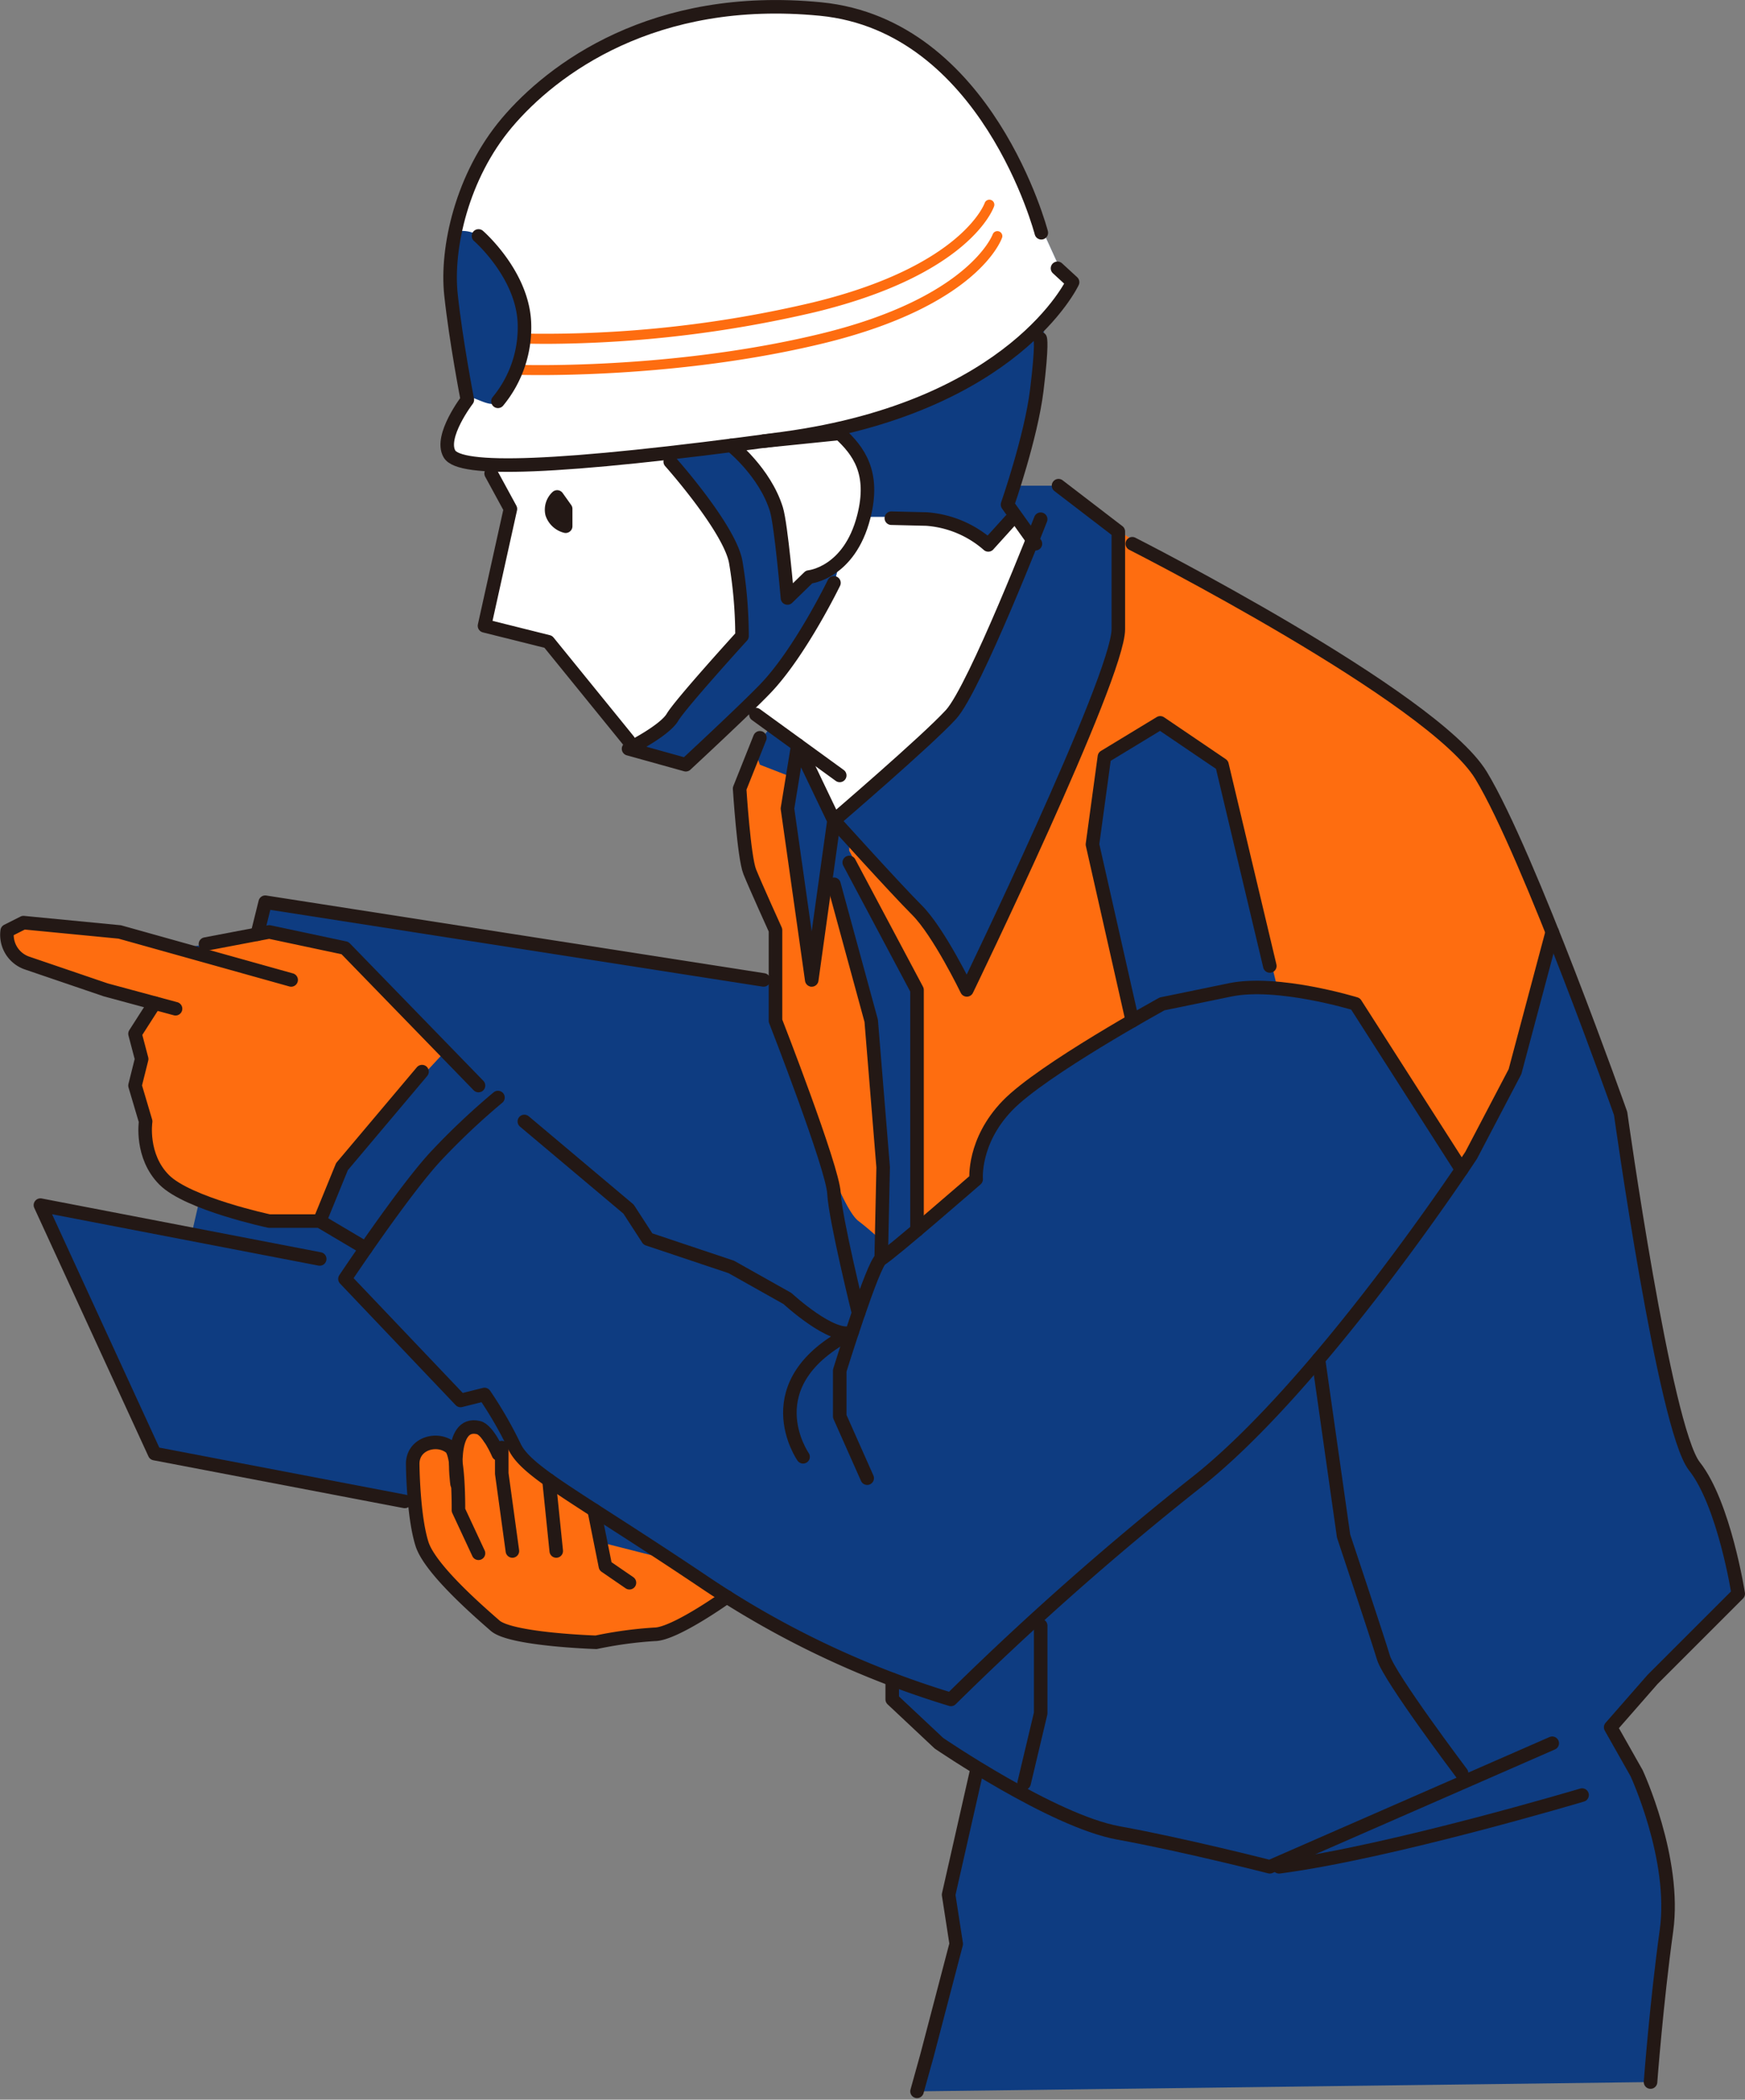 <svg xmlns="http://www.w3.org/2000/svg" width="257.763" height="310.196" viewBox="0 0 257.763 310.196">
  <rect x="0" y="0" width="257.763" height="310.196" fill="#808080" stroke="none"/>
  <g id="消防団員_2" transform="translate(1.025 0.714)">
    <path id="パス_186" data-name="パス 186" d="M239.579,256.008l6.183-7.067,12.66-12.661s-2.061-13.249-6.477-18.843-10.894-52.114-10.894-52.114-13.544-38.276-20.61-49.939-51.525-34.228-51.525-34.228l-10.894-8.579-2.985,0H151.4l-.92,2.8s3.467-9.941,4.32-16.871a66.014,66.014,0,0,0,.707-9.839,26.137,26.137,0,0,0,4.584-6.152l-2.228-2.05-2.39-5.251S147.523,4.567,122.861,2.16,83.2,11.066,76.536,18.96s-8.994,18.544-8.262,25.4,2.417,15.527,2.417,15.527-4.148,5.405-2.645,7.995c.507.875,2.413,1.426,6.024,1.6l2.985,6.535L73.226,93.286l9.421,2.356,11.86,14.607v1.2l8.456,2.356s5.076-4.4,7.95-7.411h2.408L115.4,107.9l-1.489,1.923-2.994,7.508s.638,10.157,1.5,12.292,3.8,8.613,3.8,8.613V143.5l-1.767,2.1L40.839,134.114l-1.174,4.729-2.054.39-5.6,1.064-3.985.64-8.676-2.429L5.131,137.136,2.725,138.35a4.4,4.4,0,0,0,2.942,4.759l11.618,3.961,10.305,2.786-3.091-.836-2.9,4.527.982,3.729L21.6,161.2l1.571,5.3s-.785,5.1,2.748,8.637,4.816,3.134,4.816,3.134l-1.124,4.888-21.981-4.3L24.5,215.573l36.951,7.067L64,228.921c1.178,3.729,8.44,10.011,10.8,12.072s14.918,2.453,14.918,2.453a59.74,59.74,0,0,1,8.637-1.178c2.944,0,9.377-4.641,9.377-4.641l1.48-1.185c18.843,12.66,20.527,11.009,20.527,11.009l3.721,1.494v2.941l6.9,6.477,5.5,4.418-4.069,17.959L142.908,288l-4.318,16.488-1.472,5.3,108.35-1.374s.884-11.777,2.356-22.377-4.417-23.26-4.417-23.26Z" transform="translate(-2.337 -1.537)" fill="#0e3c81"/>
    <path id="パス_187" data-name="パス 187" d="M168.578,68.588l4.177,6.99-3.83,17.273,9.422,2.355,11.859,14.607s4.774-1.619,6.406-3.859S206.766,94.4,206.766,94.4l-1.74-13.034-9.013-12.78-.925-1.015,11.177-1.544s4.763,5.016,5.078,7.541,2.052,15.163,2.052,15.163l3.372-3.957,4.287-1.5s-1.346,5.944-1.977,6.8-6.944,10.011-6.944,10.011l-4.419,5.05,9.053,6.7-.508,1.533,3.449,7.392s12.626-9.784,15.624-12.625,5.874-8.68,9.013-16.255,4.718-11.837,4.718-11.837l-2.776-3.1-3.132,3.946s-5.3-4.107-8.454-4.134-9.943,0-9.943,0l.393-6.418-4.1-6.235s11.82-2.924,20.15-8.249,12.274-10.7,12.274-10.7L255.8,42.08l-2.541-2.739-2.077-4.562S240.7,3.4,219.392,1.4,182.337,8.1,177.728,12.81c-2.935,3-11.671,10.012-13.42,20.861-.358,2.217,2.32-1.554,6.785,4.969,2.21,4.326,3.846,3.472,3.951,11.153.033,2.416-1.741,5.787-4.478,9.883-.928,1.389-4.53-1.5-4.176-.223,0,0-3.3,4.728-3.321,6.109s1.278,2.463,2.839,3.027a3.558,3.558,0,0,0,2.669,0" transform="translate(-98.037 -1.102)" fill="#fff"/>
    <path id="パス_188" data-name="パス 188" d="M350.185,194.038l38.384,22.69,12.937,10.226,12.658,26.236-4.5,16.887-2.08,5.809L400.77,288.3l-15.2-23.762-5.936-2.082-6.042-.852-8.207-34.089-9.048-4.84-7.786,4.84-2.1,13.046,5.684,25.753L338.6,274.834l-7.582,6.351-1.949,6.3v2.525l-8.735,7.215V260.28l-10.011-19.087v-1.977l9.63,9.581,7.566,12.6,14.3-30.09,8.252-21.253Z" transform="translate(-185.9 -116.224)" fill="#fe6d10"/>
    <path id="パス_189" data-name="パス 189" d="M284.074,336.664s2.463,6.528,4.178,7.788a39.876,39.876,0,0,1,3.631,3.154l-.76-21.042L289.2,311.5l-5.127-18.649-2.889,17.087-3.435-26.093v-5.233l-4.072-1.58-.586-1.637-2.061,5.167,1.5,12.292,3.8,8.613.167,13.392,4.687,13.97Z" transform="translate(-162.456 -164.769)" fill="#fe6d10"/>
    <path id="パス_190" data-name="パス 190" d="M67.43,355.982,60.467,363.5l-8.138,9.317-3.645,8.572a31.243,31.243,0,0,1-14.431-1.864,27.875,27.875,0,0,1-10.044-6.735l-.976-6.119-1.571-5.3.6-5.391-.6-2.265,2.9-4.527L4.073,342.881l-1.288-4.36L3.863,337.3l14.519,1.372,11.152,3.363L37.67,339.4l8.7.62,7.154,1.174Z" transform="translate(-2.397 -201.708)" fill="#fe6d10"/>
    <path id="パス_191" data-name="パス 191" d="M197.374,548.22l-9.318,5.539-7.23.86h-7.18l-6.712-.465-3.971-1.385-9.339-8.22-2.525-6.944-.654-8.417,1.374-2.921h1.8l3.174,1.352,1.035-3.27h2.33l.883,1.344,2.048,1.926,1.781-1.162,12.533,10.048.792,3.952,10.962,2.784Z" transform="translate(-90.504 -313.315)" fill="#fe6d10"/>
    <path id="パス_192" data-name="パス 192" d="M190.851,105.227c-2.2,0-3.471-.046-3.523-.048a.736.736,0,0,1-.706-.764.724.724,0,0,1,.763-.706c.224.008,22.655.815,44.929-4.593,21.865-5.308,25.355-14.591,25.388-14.684a.736.736,0,0,1,1.392.475c-.139.411-3.661,10.111-26.433,15.639-17.24,4.185-34.567,4.681-41.81,4.681" transform="translate(-112.089 -50.529)" fill="#fe6d10"/>
    <path id="パス_193" data-name="パス 193" d="M193.426,93.773c-1.983,0-3.108-.045-3.154-.047a.735.735,0,0,1-.7-.767.726.726,0,0,1,.766-.7,171.856,171.856,0,0,0,42.547-4.6c21.992-5.338,25.355-14.588,25.387-14.68a.735.735,0,1,1,1.393.471c-.139.411-3.661,10.111-26.433,15.639a176.526,176.526,0,0,1-39.8,4.687" transform="translate(-113.848 -43.69)" fill="#fe6d10"/>
    <path id="パス_194" data-name="パス 194" d="M201.35,183.813a2.877,2.877,0,0,0,2.016,1.873v-2.557l-1.257-1.765a2.575,2.575,0,0,0-.759,2.449" transform="translate(-120.834 -108.661)" fill="#231815"/>
    <path id="パス_195" data-name="パス 195" d="M201.35,183.813a2.877,2.877,0,0,0,2.016,1.873v-2.557l-1.257-1.765A2.575,2.575,0,0,0,201.35,183.813Z" transform="translate(-120.834 -108.661)" fill="none" stroke="#231815" stroke-linecap="round" stroke-linejoin="round" stroke-width="2"/>
    <path id="パス_196" data-name="パス 196" d="M253.221,40.458l2.228,2.05s-8.609,18.469-42.7,23.094S164.9,70.466,163.4,67.875s2.645-7.995,2.645-7.995-1.685-8.671-2.417-15.527,1.6-17.507,8.262-25.4,21.662-19.206,46.325-16.8S250.83,35.207,250.83,35.207" transform="translate(-98.037 -1.533)" fill="none" stroke="#231815" stroke-linecap="round" stroke-linejoin="round" stroke-width="2"/>
    <path id="パス_197" data-name="パス 197" d="M267.1,159.859s4.966,3.932,6.668,9.429c.7,2.25,1.636,13.115,1.636,13.115l3.19-3.1s5.937-.542,8.078-8.879c1.681-6.545-.767-9.762-3.546-12.338l-11.213,1.144" transform="translate(-160.11 -94.773)" fill="none" stroke="#231815" stroke-linecap="round" stroke-linejoin="round" stroke-width="2"/>
    <path id="パス_198" data-name="パス 198" d="M235.647,168.43s8.692,9.743,9.665,14.753a66.209,66.209,0,0,1,.941,11.015s-9.062,9.96-10.267,11.993-6.493,4.661-6.493,4.661l8.456,2.356s8.929-8.278,11.8-11.292c5.15-5.4,10.084-15.574,10.084-15.574" transform="translate(-137.671 -100.944)" fill="none" stroke="#231815" stroke-linecap="round" stroke-linejoin="round" stroke-width="2"/>
    <path id="パス_199" data-name="パス 199" d="M177.709,172.765,180.557,178l-3.829,17.273,9.421,2.355,11.859,14.607" transform="translate(-106.186 -103.531)" fill="none" stroke="#231815" stroke-linecap="round" stroke-linejoin="round" stroke-width="2"/>
    <line id="線_37" data-name="線 37" x1="12.381" y1="8.992" transform="translate(110.636 104.853)" fill="none" stroke="#231815" stroke-linecap="round" stroke-linejoin="round" stroke-width="2"/>
    <path id="パス_200" data-name="パス 200" d="M372.409,153.658l-4.123-5.78s3.467-9.941,4.32-16.871.511-7.663.511-7.663" transform="translate(-220.486 -74.042)" fill="none" stroke="#231815" stroke-linecap="round" stroke-linejoin="round" stroke-width="2"/>
    <path id="パス_201" data-name="パス 201" d="M343.347,189.453l-3.292,3.639a15.517,15.517,0,0,0-9.141-3.823l-5.178-.124" transform="translate(-195.097 -113.304)" fill="none" stroke="#231815" stroke-linecap="round" stroke-linejoin="round" stroke-width="2"/>
    <path id="パス_202" data-name="パス 202" d="M335.26,182.189s-9.715,24.99-13.255,28.862-17.279,15.65-17.279,15.65,9.029,10.011,12.267,13.25,7.361,11.777,7.361,11.777,22.377-46.225,22.377-53.291V184.013l-8.833-6.776" transform="translate(-182.562 -106.199)" fill="none" stroke="#231815" stroke-linecap="round" stroke-linejoin="round" stroke-width="2"/>
    <path id="パス_203" data-name="パス 203" d="M289.223,272.226l-1.532,9.387,3.586,25.321,3.285-23.554Z" transform="translate(-172.396 -162.877)" fill="none" stroke="#231815" stroke-linecap="round" stroke-linejoin="round" stroke-width="2"/>
    <path id="パス_204" data-name="パス 204" d="M413.985,198.506s44.459,22.565,51.525,34.228,20.61,49.94,20.61,49.94,6.477,46.52,10.894,52.114,6.477,18.844,6.477,18.844l-12.66,12.661-6.183,7.066,3.828,6.772s5.888,12.66,4.416,23.26-2.355,22.376-2.355,22.376" transform="translate(-247.754 -118.89)" fill="none" stroke="#231815" stroke-linecap="round" stroke-linejoin="round" stroke-width="2"/>
    <path id="パス_205" data-name="パス 205" d="M191.328,410.115l15.393,12.955,2.862,4.416,12.306,4.122,8.3,4.665s6.655,6.157,9.547,4.979C224.89,448.77,232.5,459.66,232.5,459.66" transform="translate(-114.898 -245.153)" fill="none" stroke="#231815" stroke-linecap="round" stroke-linejoin="round" stroke-width="2"/>
    <path id="パス_206" data-name="パス 206" d="M398.693,387.951l-15.664-24.487s-11.483-3.533-18.549-2.061-10.01,2.061-10.01,2.061-17.724,9.716-22.847,15.016-4.633,10.894-4.633,10.894-12.857,11.188-14.035,11.777-6.116,16.488-6.116,16.488v6.772l4.055,9.127" transform="translate(-183.822 -215.873)" fill="none" stroke="#231815" stroke-linecap="round" stroke-linejoin="round" stroke-width="2"/>
    <path id="パス_207" data-name="パス 207" d="M425.589,300.03,418.522,270.3,409.4,264.11l-8.244,5.006-1.766,12.955,5.888,26.056" transform="translate(-239.042 -158.034)" fill="none" stroke="#231815" stroke-linecap="round" stroke-linejoin="round" stroke-width="2"/>
    <path id="パス_208" data-name="パス 208" d="M310.322,315.254l10.011,18.826v35.474" transform="translate(-185.9 -188.552)" fill="none" stroke="#231815" stroke-linecap="round" stroke-linejoin="round" stroke-width="2"/>
    <path id="パス_209" data-name="パス 209" d="M304.727,323.242l5.5,20.167,1.766,21.642-.294,13.544" transform="translate(-182.562 -193.318)" fill="none" stroke="#231815" stroke-linecap="round" stroke-linejoin="round" stroke-width="2"/>
    <path id="パス_210" data-name="パス 210" d="M273.165,269.585l-2.994,7.508s.638,10.157,1.5,12.292,3.8,8.612,3.8,8.612v13.4s8.442,21.642,8.637,25.469,3.631,17.706,3.631,17.706" transform="translate(-161.943 -161.302)" fill="none" stroke="#231815" stroke-linecap="round" stroke-linejoin="round" stroke-width="2"/>
    <path id="パス_211" data-name="パス 211" d="M303.96,340.707l-5.5,20.632-6.478,12.366S269.6,407.86,251.053,422.287a444.522,444.522,0,0,0-35.914,31.8,135.854,135.854,0,0,1-36.515-17.371c-18.844-12.66-26.2-16.194-27.971-20.021a59.486,59.486,0,0,0-4.417-7.655l-3.533.883-17.077-17.96s8.833-13.249,13.544-18.254a104.545,104.545,0,0,1,9.056-8.539" transform="translate(-75.695 -203.739)" fill="none" stroke="#231815" stroke-linecap="round" stroke-linejoin="round" stroke-width="2"/>
    <path id="パス_212" data-name="パス 212" d="M423.557,623.948,381.838,642.2s-12.66-3.239-22.377-5.005-26.5-13.249-26.5-13.249l-6.9-6.478v-2.941" transform="translate(-195.292 -367.124)" fill="none" stroke="#231815" stroke-linecap="round" stroke-linejoin="round" stroke-width="2"/>
    <path id="パス_213" data-name="パス 213" d="M482.178,497.242l3.706,26.1s5.006,15.016,5.889,17.961,11.541,17.078,11.541,17.078" transform="translate(-288.444 -297.141)" fill="none" stroke="#231815" stroke-linecap="round" stroke-linejoin="round" stroke-width="2"/>
    <path id="パス_214" data-name="パス 214" d="M376.809,594.811v12.955l-2.449,10.305" transform="translate(-224.11 -355.358)" fill="none" stroke="#231815" stroke-linecap="round" stroke-linejoin="round" stroke-width="2"/>
    <path id="パス_215" data-name="パス 215" d="M114.861,363.4,95.134,343.085l-11.188-2.378L74.524,342.5" transform="translate(-45.203 -203.739)" fill="none" stroke="#231815" stroke-linecap="round" stroke-linejoin="round" stroke-width="2"/>
    <path id="パス_216" data-name="パス 216" d="M43.805,345.765l-25.321-7.089L4.27,337.3l-2.407,1.214a4.4,4.4,0,0,0,2.942,4.759l11.618,3.961,10.305,2.786" transform="translate(-1.824 -201.708)" fill="none" stroke="#231815" stroke-linecap="round" stroke-linejoin="round" stroke-width="2"/>
    <path id="パス_217" data-name="パス 217" d="M82.82,403.007l-6.806-4.034H68.555s-11.974-2.552-15.507-6.085-2.748-8.637-2.748-8.637l-1.57-5.3.981-3.925L48.73,371.3l2.9-4.527" transform="translate(-29.812 -219.29)" fill="none" stroke="#231815" stroke-linecap="round" stroke-linejoin="round" stroke-width="2"/>
    <path id="パス_218" data-name="パス 218" d="M131.493,391.864,119.666,405.9l-3.288,8.048" transform="translate(-70.177 -234.263)" fill="none" stroke="#231815" stroke-linecap="round" stroke-linejoin="round" stroke-width="2"/>
    <path id="パス_219" data-name="パス 219" d="M512.517,656.862s-28.265,8.44-44.754,10.6" transform="translate(-279.843 -392.383)" fill="none" stroke="#231815" stroke-linecap="round" stroke-linejoin="round" stroke-width="2"/>
    <path id="パス_220" data-name="パス 220" d="M343.878,648.836l-4.069,17.959,1.125,7.263-4.318,16.488-1.472,5.3" transform="translate(-200.71 -387.594)" fill="none" stroke="#231815" stroke-linecap="round" stroke-linejoin="round" stroke-width="2"/>
    <path id="パス_221" data-name="パス 221" d="M55.345,448.72,14.09,440.766l16.866,36.71,36.951,7.066" transform="translate(-9.143 -263.442)" fill="none" stroke="#231815" stroke-linecap="round" stroke-linejoin="round" stroke-width="2"/>
    <path id="パス_222" data-name="パス 222" d="M174.537,85.758s6.379,5.527,6.772,12.654a17.142,17.142,0,0,1-3.9,11.777" transform="translate(-104.879 -51.615)" fill="none" stroke="#231815" stroke-linecap="round" stroke-linejoin="round" stroke-width="2"/>
    <path id="パス_223" data-name="パス 223" d="M196.847,550.5s-7.732,5.536-10.676,5.536a59.717,59.717,0,0,0-8.637,1.178s-12.562-.393-14.918-2.454-9.618-8.342-10.8-12.072-1.355-10.244-1.374-11.777c-.04-3.107,3.672-4.059,5.6-2.461,1.246,1.033,1.158,9.253,1.158,9.253l2.961,6.359" transform="translate(-90.505 -315.304)" fill="none" stroke="#231815" stroke-linecap="round" stroke-linejoin="round" stroke-width="2"/>
    <path id="パス_224" data-name="パス 224" d="M222.111,563.235l-3.551-2.439-1.66-8.276" transform="translate(-130.157 -330.124)" fill="none" stroke="#231815" stroke-linecap="round" stroke-linejoin="round" stroke-width="2"/>
    <line id="線_38" data-name="線 38" x2="1.071" y2="10.462" transform="translate(80.07 217.959)" fill="none" stroke="#231815" stroke-linecap="round" stroke-linejoin="round" stroke-width="2"/>
    <path id="パス_225" data-name="パス 225" d="M183.054,529.575v3.836l1.57,11.444" transform="translate(-109.961 -316.433)" fill="none" stroke="#231815" stroke-linecap="round" stroke-linejoin="round" stroke-width="2"/>
    <path id="パス_226" data-name="パス 226" d="M172.491,526.024s-1.5-3.548-2.931-3.893c-4.539-1.093-3.171,8.312-3.171,8.312" transform="translate(-99.902 -311.939)" fill="none" stroke="#231815" stroke-linecap="round" stroke-linejoin="round" stroke-width="2"/>
    <path id="パス_227" data-name="パス 227" d="M168.3,341.295,94.688,329.812l-1.174,4.729" transform="translate(-56.534 -197.238)" fill="none" stroke="#231815" stroke-linecap="round" stroke-linejoin="round" stroke-width="2"/>
  </g>
</svg>
